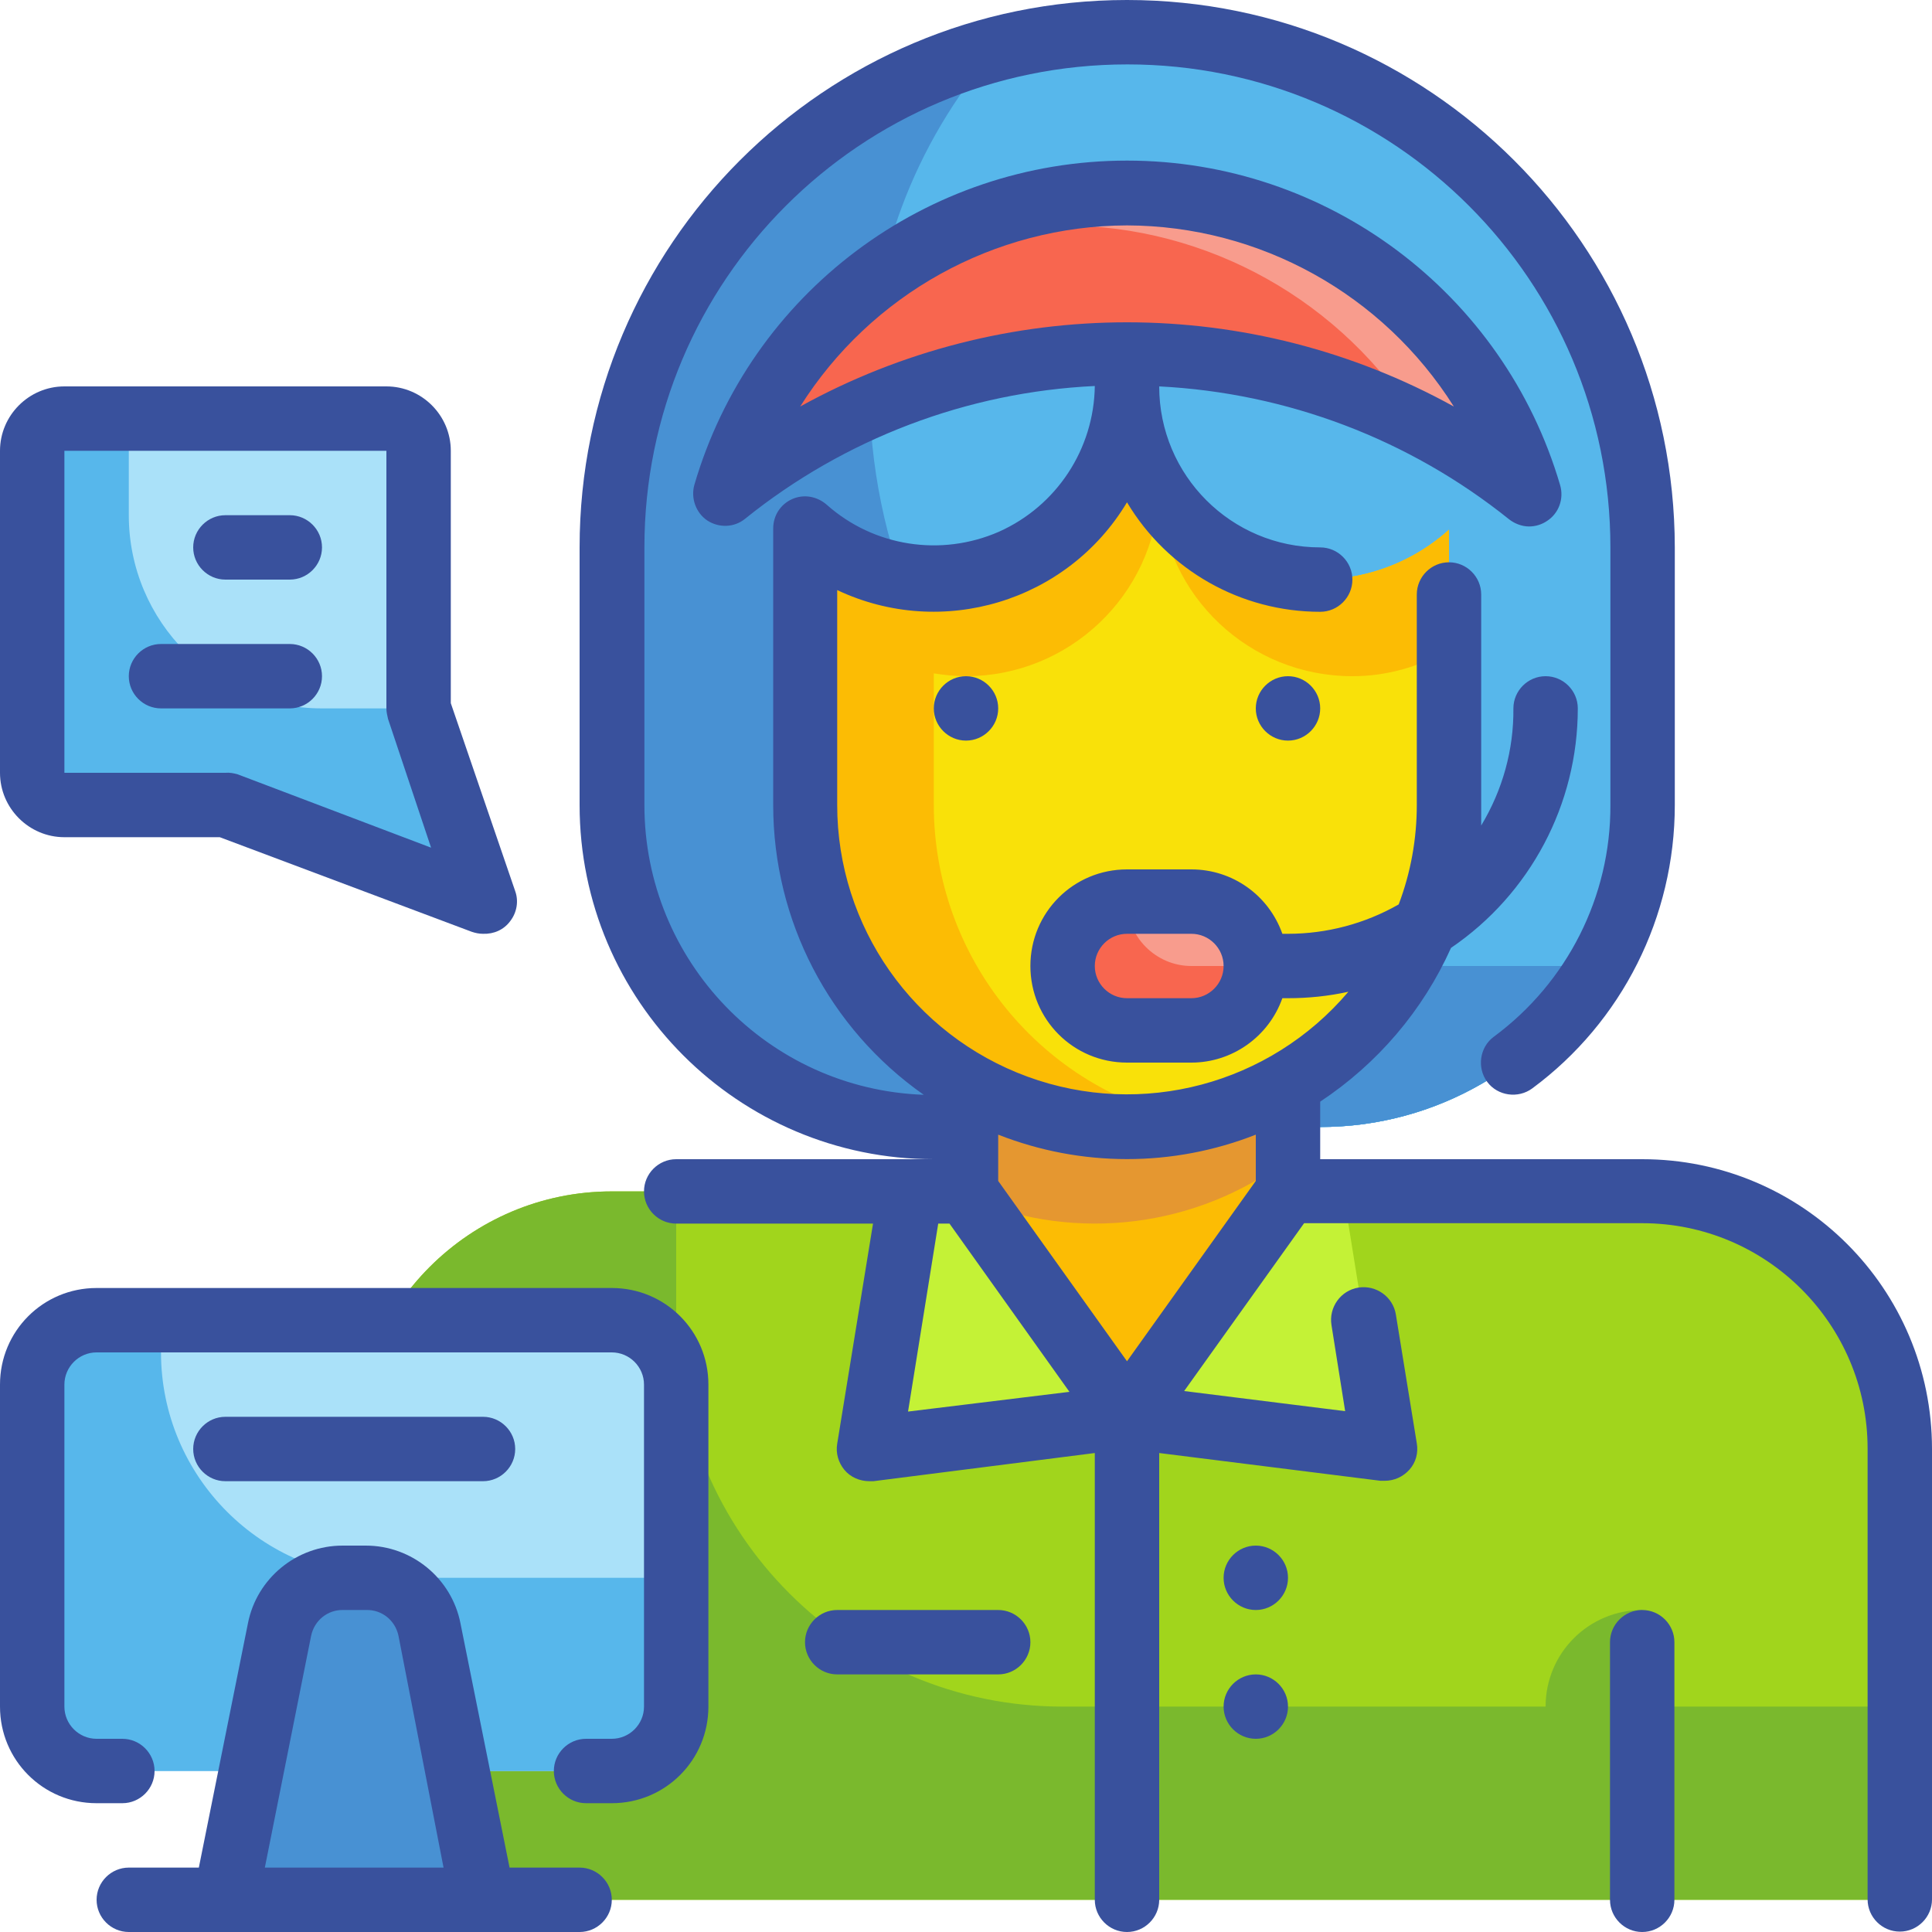 <?xml version="1.0" encoding="utf-8"?>
<!-- Generator: Adobe Illustrator 21.1.0, SVG Export Plug-In . SVG Version: 6.00 Build 0)  -->
<svg version="1.1" id="Vrstva_1" xmlns="http://www.w3.org/2000/svg" xmlns:xlink="http://www.w3.org/1999/xlink" x="0px" y="0px"
	 viewBox="0 0 480 480" style="enable-background:new 0 0 480 480;" xml:space="preserve">
<path style="fill:#57B7EB;" d="M280,8c70.7,0,128,57.3,128,128v64c0,44.2-35.8,80-80,80h-96c-44.2,0-80-35.8-80-80v-64
	C152,65.3,209.3,8,280,8z"/>
<path style="fill:#4891D3;" d="M392,240h-32c-79.5,0-144-64.5-144-144c0-30.7,11.1-60.4,31.2-83.6C191.1,27.3,152.1,78,152,136v64
	c0,44.2,35.8,80,80,80h96c28.6,0,55.1-15.2,69.4-40C395.6,240,393.8,240,392,240z"/>
<path style="fill:#57B7EB;" d="M280,8c70.7,0,128,57.3,128,128v64c0,44.2-35.8,80-80,80h-96c-44.2,0-80-35.8-80-80v-64
	C152,65.3,209.3,8,280,8z"/>
<path style="fill:#4891D3;" d="M392,240h-32c-79.5,0-144-64.5-144-144c0-30.7,11.1-60.4,31.2-83.6C191.1,27.3,152.1,78,152,136v64
	c0,44.2,35.8,80,80,80h96c28.6,0,55.1-15.2,69.4-40C395.6,240,393.8,240,392,240z"/>
<path style="fill:#A1D51C;" d="M152,296c-35.3,0-64,28.7-64,64v112h384V360c0-35.3-28.7-64-64-64H152z"/>
<path style="fill:#7AB92D;" d="M408,424v-24c-13.3,0-24,10.7-24,24H264c-53,0-96-43-96-96v-32h-16c-35.3,0-64,28.7-64,64v112h384
	v-48H408z"/>
<path style="fill:#C4F236;" d="M320,296l-40,56l64,8l-10.3-64H320z"/>
<path style="fill:#C4F236;" d="M240,296l40,56l-64,8l10.3-64H240z"/>
<path style="fill:#FCBC04;" d="M320,296l-40,56l-40-56v-40h80V296z"/>
<path style="fill:#E59730;" d="M240,296l1.4,1.9c26.1,10.8,56,7.1,78.6-9.9v-32h-80V296z"/>
<path style="fill:#F8664F;" d="M280,88c36.3,0,71.5,12.4,99.8,35.1c-12.8-44.7-53.6-75.4-100-75.4s-87.2,30.8-100,75.4
	C208.2,100.3,243.6,87.9,280,88z"/>
<path style="fill:#F89C8D;" d="M264,56c36.1,0,69.6,18.8,88.5,49.5c9.7,4.9,18.9,10.8,27.4,17.6c-9-31.1-32.1-56.2-62.3-68
	c-30.2-11.7-64.2-8.7-91.8,8.2C237.9,58.5,250.9,56,264,56z"/>
<path style="fill:#F9E109;" d="M328,144c-26.5,0-48-21.5-48-48c0,26.5-21.5,48-48,48c-11.8,0-23.2-4.4-32-12.3V200
	c0,44.2,35.8,80,80,80s80-35.8,80-80v-68.3C351.2,139.6,339.8,144,328,144z"/>
<path style="fill:#FCBC04;" d="M232,200v-32.7c2.6,0.4,5.3,0.7,8,0.7c25.6,0,46.8-20.1,48-45.7c-5.2-7.8-8-16.9-8-26.3
	c0,26.5-21.5,48-48,48c-11.8,0-23.2-4.4-32-12.3V200c0,44.2,35.8,80,80,80c5.4,0,10.7-0.5,16-1.6C258.7,270.8,232,238,232,200z"/>
<path style="fill:#FCBC04;" d="M336,168c8.4,0,16.7-2.3,24-6.6v-29.8c-10.3,9.3-24.2,13.7-38,12s-26.2-9.4-34-20.9
	C289.4,148.2,310.5,168,336,168z"/>
<path style="fill:#F8664F;" d="M280,88c36.3,0,71.5,12.4,99.8,35.1c-12.8-44.7-53.6-75.4-100-75.4s-87.2,30.8-100,75.4
	C208.2,100.3,243.6,87.9,280,88z"/>
<path style="fill:#F89C8D;" d="M264,56c36.1,0,69.6,18.8,88.5,49.5c9.7,4.9,18.9,10.8,27.4,17.6c-9-31.1-32.1-56.2-62.3-68
	c-30.2-11.7-64.2-8.7-91.8,8.2C237.9,58.5,250.9,56,264,56z"/>
<path style="fill:#F9E109;" d="M328,144c-26.5,0-48-21.5-48-48c0,26.5-21.5,48-48,48c-11.8,0-23.2-4.4-32-12.3V200
	c0,44.2,35.8,80,80,80s80-35.8,80-80v-68.3C351.2,139.6,339.8,144,328,144z"/>
<path style="fill:#FCBC04;" d="M232,200v-32.7c2.6,0.4,5.3,0.7,8,0.7c25.6,0,46.8-20.1,48-45.7c-5.2-7.8-8-16.9-8-26.3
	c0,26.5-21.5,48-48,48c-11.8,0-23.2-4.4-32-12.3V200c0,44.2,35.8,80,80,80c5.4,0,10.7-0.5,16-1.6C258.7,270.8,232,238,232,200z"/>
<path style="fill:#FCBC04;" d="M336,168c8.4,0,16.7-2.3,24-6.6v-29.8c-10.3,9.3-24.2,13.7-38,12s-26.2-9.4-34-20.9
	C289.4,148.2,310.5,168,336,168z"/>
<path style="fill:#F8664F;" d="M280,224h16c8.8,0,16,7.2,16,16s-7.2,16-16,16h-16c-8.8,0-16-7.2-16-16S271.2,224,280,224z"/>
<path style="fill:#F89C8D;" d="M280,224h16c8.8,0,16,7.2,16,16h-16C287.2,240,280,232.8,280,224z"/>
<path style="fill:#AAE1F9;" d="M24,328h128c8.8,0,16,7.2,16,16v80c0,8.8-7.2,16-16,16H24c-8.8,0-16-7.2-16-16v-80
	C8,335.2,15.2,328,24,328z"/>
<path style="fill:#57B7EB;" d="M40,336v-8H24c-8.8,0-16,7.2-16,16v80c0,8.8,7.2,16,16,16h128c8.8,0,16-7.2,16-16v-32H96
	C65.1,392,40,366.9,40,336z"/>
<path style="fill:#4891D3;" d="M120,472H56l13.4-67.1c1.5-7.6,8.2-13,16-12.9h5.8c7.8-0.1,14.5,5.3,16,12.9L120,472z"/>
<path style="fill:#57B7EB;" d="M8,112v80c0,4.4,3.6,8,8,8h40l64,24l-16-48v-64c0-4.4-3.6-8-8-8H16C11.6,104,8,107.6,8,112z"/>
<path style="fill:#AAE1F9;" d="M32,104h64c4.4,0,8,3.6,8,8v64H80c-26.5,0-48-21.5-48-48V104z"/>
<g>
	<path style="fill:#39519D;" d="M328,176c0,4.4-3.6,8-8,8s-8-3.6-8-8s3.6-8,8-8S328,171.6,328,176z"/>
	<path style="fill:#39519D;" d="M248,176c0,4.4-3.6,8-8,8s-8-3.6-8-8s3.6-8,8-8S248,171.6,248,176z"/>
	<path style="fill:#39519D;" d="M248,400h-40c-4.4,0-8,3.6-8,8s3.6,8,8,8h40c4.4,0,8-3.6,8-8S252.4,400,248,400z"/>
	<path style="fill:#39519D;" d="M320,392c0,4.4-3.6,8-8,8s-8-3.6-8-8s3.6-8,8-8S320,387.6,320,392z"/>
	<path style="fill:#39519D;" d="M320,424c0,4.4-3.6,8-8,8s-8-3.6-8-8s3.6-8,8-8S320,419.6,320,424z"/>
	<path style="fill:#39519D;" d="M408,400c-4.4,0-8,3.6-8,8v64c0,4.4,3.6,8,8,8s8-3.6,8-8v-64C416,403.6,412.4,400,408,400z"/>
	<path style="fill:#39519D;" d="M408,288h-80v-14.3c14.2-9.4,25.5-22.6,32.5-38.2c19.7-13.4,31.5-35.7,31.5-59.5c0-4.4-3.6-8-8-8
		s-8,3.6-8,8c0.1,10.3-2.7,20.3-8,29.1c0-1.7,0-3.4,0-5.1v-52.3c0-4.4-3.6-8-8-8s-8,3.6-8,8V200c0,8.4-1.5,16.8-4.5,24.7
		c-8.4,4.8-17.9,7.3-27.5,7.3h-1.4c-3.4-9.6-12.4-16-22.6-16h-16c-13.3,0-24,10.7-24,24s10.7,24,24,24h16c10.1,0,19.2-6.4,22.6-16
		h1.4c5,0,10-0.5,15-1.6c-19.5,23-51.3,31.5-79.7,21.1C226.9,257.1,208,230.2,208,200v-53.4c26,12.3,57.2,2.9,72-21.8
		c10.1,16.9,28.3,27.2,48,27.2c4.4,0,8-3.6,8-8s-3.6-8-8-8c-22.1,0-40-17.9-40-40c31.7,1.6,62.1,13.1,86.9,33c1.4,1.1,3.2,1.8,5,1.8
		c1.6,0,3.2-0.5,4.5-1.4c2.9-1.9,4.2-5.5,3.2-8.9C373.6,72.8,329.8,39.9,280,39.9s-93.6,32.9-107.5,80.6c-0.9,3.3,0.4,6.9,3.2,8.8
		c2.9,1.9,6.7,1.8,9.4-0.4c24.7-19.9,55.2-31.5,86.9-33c-0.2,15.7-9.5,29.8-23.8,36.2c-14.4,6.3-31.1,3.7-42.8-6.7
		c-2.4-2.1-5.7-2.7-8.6-1.4c-2.9,1.3-4.7,4.1-4.7,7.3V200c0,28.7,13.9,55.5,37.4,72c-38.7-1.4-69.4-33.2-69.4-72v-64
		c0-66.3,53.7-120,120-120s120,53.7,120,120v64c0.1,22.7-10.7,44.1-29,57.6c-3.5,2.6-4.2,7.7-1.6,11.2c2.6,3.5,7.7,4.2,11.2,1.6
		c22.3-16.5,35.4-42.6,35.4-70.4v-64C416,60.9,355.1,0,280,0S144,60.9,144,136v64c0,48.6,39.4,88,88,88h-64c-4.4,0-8,3.6-8,8
		s3.6,8,8,8h48.9l-8.9,54.7c-0.4,2.3,0.3,4.7,1.8,6.5c1.5,1.8,3.8,2.8,6.2,2.8h1l55-7v111c0,4.4,3.6,8,8,8s8-3.6,8-8V361l55,6.9h1
		c2.4,0,4.6-1,6.2-2.8s2.2-4.2,1.8-6.5l-5.2-32c-0.7-4.4-4.9-7.4-9.3-6.7c-4.4,0.7-7.4,4.9-6.7,9.3l3.4,21.4l-40-5l29.8-41.7H408
		c30.9,0,56,25.1,56,56v112c0,4.4,3.6,8,8,8s8-3.6,8-8V360C480,320.2,447.8,288,408,288z M296,248h-16c-4.4,0-8-3.6-8-8s3.6-8,8-8
		h16c4.4,0,8,3.6,8,8S300.4,248,296,248z M280,56c33,0.1,63.6,17.1,81.2,45c-50.5-27.9-111.9-27.9-162.4,0
		C216.4,73.1,247,56.1,280,56z M312,281.9v11.5l-32,44.8l-32-44.8v-11.5C268.6,290,291.4,290,312,281.9z M225.6,350.7l7.5-46.7h2.8
		l29.8,41.8L225.6,350.7z"/>
	<path style="fill:#39519D;" d="M144,464h-17.4l-12.2-60.7c-2.2-11.2-12.1-19.3-23.5-19.3h-5.8c-11.4,0-21.3,8.1-23.5,19.3L49.4,464
		H32c-4.4,0-8,3.6-8,8s3.6,8,8,8h112c4.4,0,8-3.6,8-8S148.4,464,144,464z M65.8,464l11.5-57.6c0.8-3.8,4.1-6.5,8-6.4H91
		c3.9-0.1,7.2,2.6,8,6.4l11.2,57.6H65.8z"/>
	<path style="fill:#39519D;" d="M152,320H24c-13.3,0-24,10.7-24,24v80c0,13.3,10.7,24,24,24h6.4c4.4,0,8-3.6,8-8s-3.6-8-8-8H24
		c-4.4,0-8-3.6-8-8v-80c0-4.4,3.6-8,8-8h128c4.4,0,8,3.6,8,8v80c0,4.4-3.6,8-8,8h-6.4c-4.4,0-8,3.6-8,8s3.6,8,8,8h6.4
		c13.3,0,24-10.7,24-24v-80C176,330.7,165.3,320,152,320z"/>
	<path style="fill:#39519D;" d="M120,368c4.4,0,8-3.6,8-8s-3.6-8-8-8H56c-4.4,0-8,3.6-8,8s3.6,8,8,8H120z"/>
	<path style="fill:#39519D;" d="M16,208h38.6l62.6,23.5c0.9,0.3,1.8,0.5,2.8,0.5c2.7,0.1,5.2-1,6.8-3.2c1.6-2.1,2.1-4.9,1.2-7.4
		l-16-46.7V112c0-8.8-7.2-16-16-16H16c-8.8,0-16,7.2-16,16v80C0,200.8,7.2,208,16,208z M16,112h80v64c0,0.9,0.2,1.7,0.4,2.6l10.7,32
		l-48-18.2c-1-0.3-2.1-0.5-3.1-0.4H16V112z"/>
	<path style="fill:#39519D;" d="M56,144h16c4.4,0,8-3.6,8-8s-3.6-8-8-8H56c-4.4,0-8,3.6-8,8S51.6,144,56,144z"/>
	<path style="fill:#39519D;" d="M80,168c0-4.4-3.6-8-8-8H40c-4.4,0-8,3.6-8,8s3.6,8,8,8h32C76.4,176,80,172.4,80,168z"/>
</g>
</svg>
